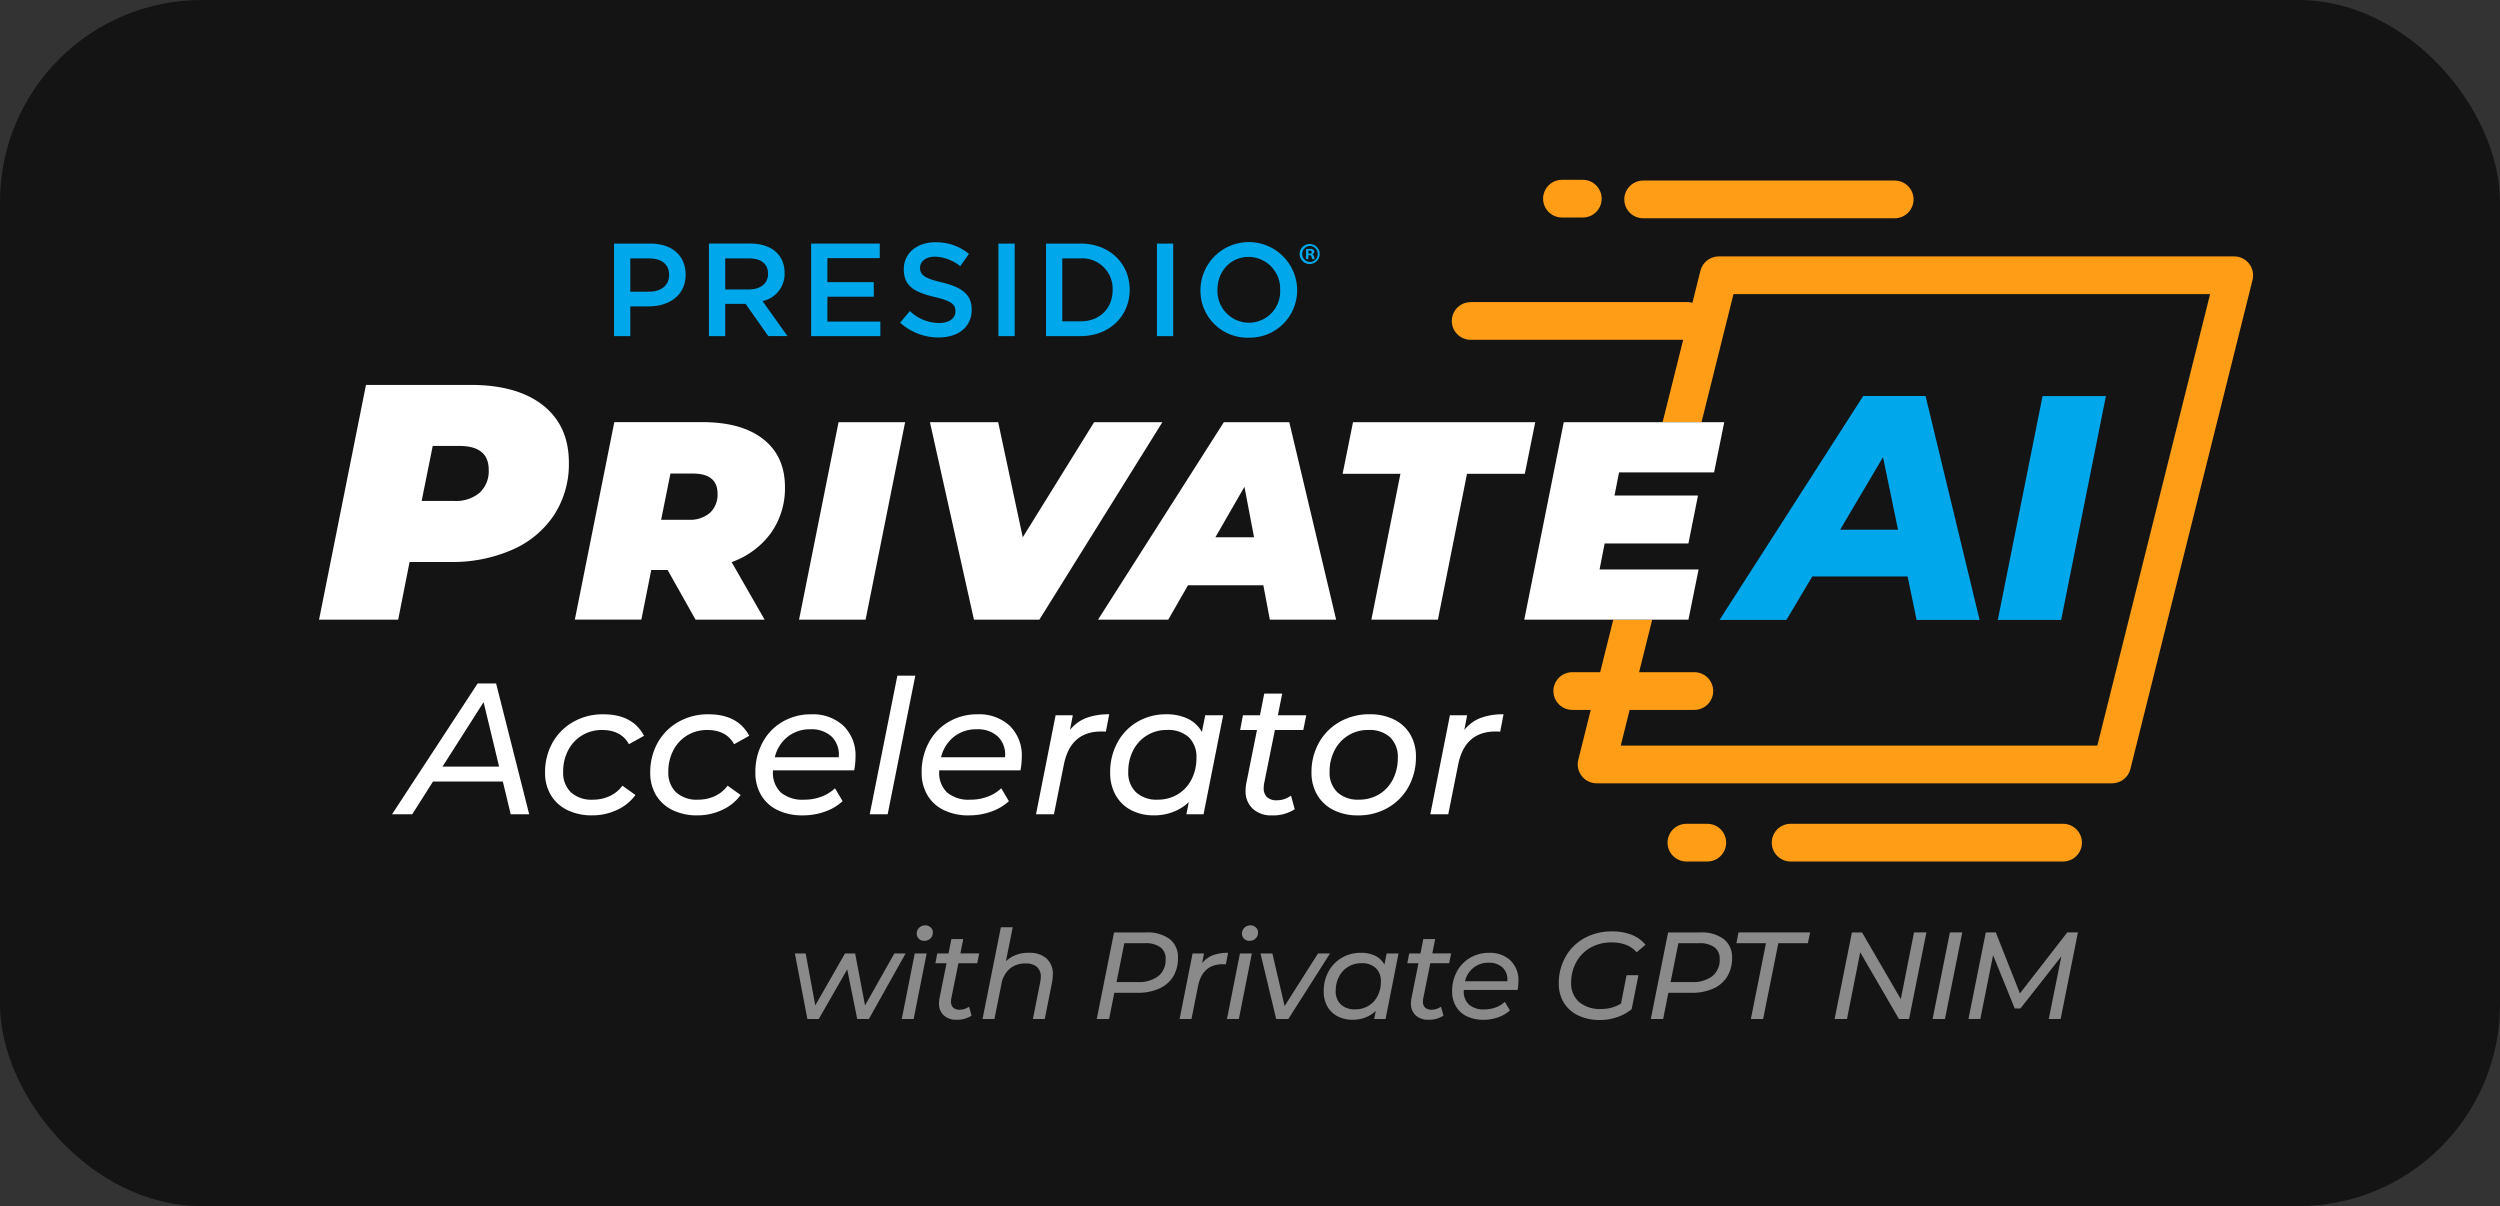 <?xml version="1.0" encoding="UTF-8"?> <svg xmlns="http://www.w3.org/2000/svg" xmlns:xlink="http://www.w3.org/1999/xlink" width="570" height="275" viewBox="0 0 570 275"><rect x="0" y="0" width="570" height="275" fill="#333333" stroke="none"/><defs><clipPath id="clip-path"><rect id="Rectangle_23941" data-name="Rectangle 23941" width="25.246" height="14.949" fill="none"></rect></clipPath><clipPath id="clip-path-2"><rect id="Rectangle_23942" data-name="Rectangle 23942" width="3.668" height="3.525" fill="none"></rect></clipPath><clipPath id="clip-path-3"><rect id="Rectangle_23943" data-name="Rectangle 23943" width="5.673" height="14.949" fill="none"></rect></clipPath><clipPath id="clip-path-4"><rect id="Rectangle_23944" data-name="Rectangle 23944" width="9.988" height="18.391" fill="none"></rect></clipPath><clipPath id="clip-path-5"><rect id="Rectangle_23945" data-name="Rectangle 23945" width="16.023" height="20.926" fill="none"></rect></clipPath><clipPath id="clip-path-6"><rect id="Rectangle_23946" data-name="Rectangle 23946" width="18.534" height="19.744" fill="none"></rect></clipPath><clipPath id="clip-path-7"><rect id="Rectangle_23947" data-name="Rectangle 23947" width="11.056" height="15.092" fill="none"></rect></clipPath><clipPath id="clip-path-8"><rect id="Rectangle_23948" data-name="Rectangle 23948" width="3.667" height="3.525" fill="none"></rect></clipPath><clipPath id="clip-path-9"><rect id="Rectangle_23949" data-name="Rectangle 23949" width="5.674" height="14.949" fill="none"></rect></clipPath><clipPath id="clip-path-10"><rect id="Rectangle_23950" data-name="Rectangle 23950" width="15.851" height="14.949" fill="none"></rect></clipPath><clipPath id="clip-path-11"><rect id="Rectangle_23951" data-name="Rectangle 23951" width="17.062" height="15.264" fill="none"></rect></clipPath><clipPath id="clip-path-13"><rect id="Rectangle_23953" data-name="Rectangle 23953" width="15.116" height="15.264" fill="none"></rect></clipPath><clipPath id="clip-path-14"><rect id="Rectangle_23954" data-name="Rectangle 23954" width="19.774" height="20.195" fill="none"></rect></clipPath><clipPath id="clip-path-16"><rect id="Rectangle_23956" data-name="Rectangle 23956" width="16.807" height="19.744" fill="none"></rect></clipPath><clipPath id="clip-path-17"><rect id="Rectangle_23957" data-name="Rectangle 23957" width="20.932" height="19.744" fill="none"></rect></clipPath><clipPath id="clip-path-18"><rect id="Rectangle_23958" data-name="Rectangle 23958" width="6.771" height="19.744" fill="none"></rect></clipPath><clipPath id="clip-path-19"><rect id="Rectangle_23959" data-name="Rectangle 23959" width="24.961" height="19.744" fill="none"></rect></clipPath><clipPath id="clip-path-20"><path id="Path_64935" data-name="Path 64935" d="M134.857,17.048a4.313,4.313,0,0,0-4.181,3.264l-1.824,7.328a3.964,3.964,0,0,0-.851-.172H78.287a4.3,4.3,0,0,0,0,8.6h48.456l-4.688,18.781h8.868l7.292-29.194H246.881L221.173,128.581H112.514l2.027-8.133h14.752a4.3,4.3,0,0,0,0-8.6h-12.6l2.99-11.975h-8.873l-2.99,11.975h-6.365a4.3,4.3,0,0,0,0,8.6h4.216l-2.843,11.392a4.31,4.31,0,0,0,4.176,5.346H224.538a4.309,4.309,0,0,0,4.176-3.258L256.565,22.4a4.316,4.316,0,0,0-4.181-5.351Z" transform="translate(-73.985 -17.048)" fill="none"></path></clipPath><linearGradient id="linear-gradient" x1="-1.632" y1="2.766" x2="-1.609" y2="2.766" gradientUnits="objectBoundingBox"><stop offset="0" stop-color="#ffc02a"></stop><stop offset="0.45" stop-color="#ff9d16"></stop><stop offset="1" stop-color="#ff9d16"></stop></linearGradient><clipPath id="clip-path-21"><path id="Path_64937" data-name="Path 64937" d="M86.048,13.636a4.3,4.3,0,0,0,0,8.6h57.36a4.3,4.3,0,1,0,0-8.6Z" transform="translate(-81.746 -13.636)" fill="none"></path></clipPath><linearGradient id="linear-gradient-2" x1="-6.879" y1="12.928" x2="-6.796" y2="12.928" xlink:href="#linear-gradient"></linearGradient><clipPath id="clip-path-22"><path id="Path_64938" data-name="Path 64938" d="M82.4,13.6a4.3,4.3,0,1,0,0,8.6h4.758a4.3,4.3,0,1,0,0-8.6Z" transform="translate(-78.092 -13.603)" fill="none"></path></clipPath><linearGradient id="linear-gradient-3" x1="-24.809" y1="36.915" x2="-24.491" y2="36.915" xlink:href="#linear-gradient"></linearGradient><clipPath id="clip-path-23"><path id="Path_64934" data-name="Path 64934" d="M92.688,42.576a4.3,4.3,0,1,0,0,8.6h62.124a4.3,4.3,0,0,0,0-8.6Z" transform="translate(-88.38 -42.576)" fill="none"></path></clipPath><linearGradient id="linear-gradient-4" x1="-6.974" y1="8.938" x2="-6.896" y2="8.938" xlink:href="#linear-gradient"></linearGradient><clipPath id="clip-path-24"><path id="Path_64936" data-name="Path 64936" d="M88,42.576a4.3,4.3,0,1,0,0,8.6h4.769a4.3,4.3,0,1,0,0-8.6Z" transform="translate(-83.691 -42.576)" fill="none"></path></clipPath><linearGradient id="linear-gradient-5" x1="-26.587" y1="26.684" x2="-26.268" y2="26.684" xlink:href="#linear-gradient"></linearGradient></defs><g id="logo-paa" transform="translate(-376 -240)"><g id="Group_19544" data-name="Group 19544" transform="translate(-49 -16)"><rect id="Rectangle_23985" data-name="Rectangle 23985" width="570" height="275" rx="46" transform="translate(425 256)" opacity="0.598"></rect><g id="Group_19536" data-name="Group 19536" transform="translate(8325.541 9.875)"><g id="Group_19529" data-name="Group 19529" transform="translate(-7719.307 463.512)" opacity="0.5"><g id="Group_19441" data-name="Group 19441"><g id="Group_19440" data-name="Group 19440" clip-path="url(#clip-path)"><path id="Path_64836" data-name="Path 64836" d="M67.108,48.41,60.424,60.253,58.169,48.41H55.858L49.082,60.253,46.888,48.41H44.43l2.848,14.949h2.595l6.487-11.311,2.285,11.311H61.3L69.677,48.41Z" transform="translate(-44.432 -48.41)" fill="#fff"></path></g></g></g><g id="Group_19530" data-name="Group 19530" transform="translate(-7691.527 457.108)" opacity="0.5"><g id="Group_19444" data-name="Group 19444"><g id="Group_19443" data-name="Group 19443" clip-path="url(#clip-path-2)"><path id="Path_64837" data-name="Path 64837" d="M51.859,47.146a1.875,1.875,0,0,0-1.394.552,1.816,1.816,0,0,0-.552,1.343,1.558,1.558,0,0,0,.481,1.155,1.666,1.666,0,0,0,1.216.476,1.971,1.971,0,0,0,1.424-.537,1.9,1.9,0,0,0,.547-1.409,1.464,1.464,0,0,0-.5-1.11,1.673,1.673,0,0,0-1.226-.471" transform="translate(-49.91 -47.146)" fill="#fff"></path></g></g></g><g id="Group_19531" data-name="Group 19531" transform="translate(-7694.939 463.512)" opacity="0.5"><g id="Group_19447" data-name="Group 19447"><g id="Group_19446" data-name="Group 19446" clip-path="url(#clip-path-3)"><path id="Path_64838" data-name="Path 64838" d="M49.239,63.359H51.95L54.915,48.41H52.2Z" transform="translate(-49.239 -48.41)" fill="#fff"></path></g></g></g><g id="Group_19532" data-name="Group 19532" transform="translate(-7687.266 460.241)" opacity="0.5"><g id="Group_19450" data-name="Group 19450"><g id="Group_19449" data-name="Group 19449" clip-path="url(#clip-path-4)"><path id="Path_64839" data-name="Path 64839" d="M57.1,47.764H54.392l-.649,3.269H51.174l-.421,2.235h2.539l-1.606,8a5.515,5.515,0,0,0-.111,1.13,3.551,3.551,0,0,0,1.084,2.752,4.07,4.07,0,0,0,2.858,1,6.027,6.027,0,0,0,3.476-.932l-.568-2.057a3.549,3.549,0,0,1-2.139.7,2.038,2.038,0,0,1-1.485-.481,1.833,1.833,0,0,1-.492-1.378,4.065,4.065,0,0,1,.081-.791L56,53.267H60.29l.451-2.235H56.449Z" transform="translate(-50.755 -47.766)" fill="#fff"></path></g></g></g><g id="Group_19533" data-name="Group 19533" transform="translate(-7676.524 457.535)" opacity="0.5"><g id="Group_19453" data-name="Group 19453"><g id="Group_19452" data-name="Group 19452" clip-path="url(#clip-path-5)"><path id="Path_64840" data-name="Path 64840" d="M63.479,53.064a7.363,7.363,0,0,0-5.27,1.9l1.551-7.728H57.054L52.873,68.155h2.711l1.581-7.9a6.059,6.059,0,0,1,1.905-3.563,5.386,5.386,0,0,1,3.618-1.2,3.757,3.757,0,0,1,2.595.791,2.874,2.874,0,0,1,.877,2.255,6.821,6.821,0,0,1-.142,1.236l-1.662,8.382h2.706l1.662-8.382A9.8,9.8,0,0,0,68.9,58.03a4.709,4.709,0,0,0-1.424-3.669,5.7,5.7,0,0,0-3.993-1.3" transform="translate(-52.873 -47.228)" fill="#fff"></path></g></g></g><g id="Group_19521" data-name="Group 19521" transform="translate(-7650.489 458.717)" opacity="0.5"><g id="Group_19456" data-name="Group 19456"><g id="Group_19455" data-name="Group 19455" clip-path="url(#clip-path-6)"><path id="Path_64841" data-name="Path 64841" d="M69.286,47.464H61.959L58.011,67.207h2.818l1.191-5.98h5.275a11.823,11.823,0,0,0,4.931-.948,7.113,7.113,0,0,0,3.2-2.731,7.96,7.96,0,0,0,1.11-4.3,5.157,5.157,0,0,0-1.9-4.277,8.428,8.428,0,0,0-5.351-1.505m2.772,9.958a7.3,7.3,0,0,1-4.713,1.353H62.526L64.3,49.922h4.738a5.653,5.653,0,0,1,3.471.912A3.145,3.145,0,0,1,73.721,53.5a4.759,4.759,0,0,1-1.662,3.922" transform="translate(-58.008 -47.461)" fill="#fff"></path></g></g></g><g id="Group_19522" data-name="Group 19522" transform="translate(-7631.593 463.369)" opacity="0.5"><g id="Group_19459" data-name="Group 19459"><g id="Group_19458" data-name="Group 19458" clip-path="url(#clip-path-7)"><path id="Path_64842" data-name="Path 64842" d="M69.3,48.945a5.725,5.725,0,0,0-2.427,1.809l.426-2.23H64.7l-2.96,14.949H64.45L65.94,56q.988-5.017,5.645-5.017c.3,0,.532.005.7.02l.507-2.62a9.633,9.633,0,0,0-3.5.563" transform="translate(-61.74 -48.38)" fill="#fff"></path></g></g></g><g id="Group_19523" data-name="Group 19523" transform="translate(-7617.38 457.108)" opacity="0.5"><g id="Group_19462" data-name="Group 19462"><g id="Group_19461" data-name="Group 19461" clip-path="url(#clip-path-8)"><path id="Path_64843" data-name="Path 64843" d="M66.49,47.146A1.875,1.875,0,0,0,65.1,47.7a1.816,1.816,0,0,0-.552,1.343,1.577,1.577,0,0,0,.481,1.155,1.666,1.666,0,0,0,1.216.476,1.971,1.971,0,0,0,1.424-.537,1.9,1.9,0,0,0,.547-1.409,1.464,1.464,0,0,0-.5-1.11,1.673,1.673,0,0,0-1.226-.471" transform="translate(-64.544 -47.146)" fill="#fff"></path></g></g></g><g id="Group_19524" data-name="Group 19524" transform="translate(-7620.792 463.512)" opacity="0.5"><g id="Group_19465" data-name="Group 19465"><g id="Group_19464" data-name="Group 19464" clip-path="url(#clip-path-9)"><path id="Path_64844" data-name="Path 64844" d="M63.871,63.359h2.711L69.546,48.41H66.83Z" transform="translate(-63.871 -48.41)" fill="#fff"></path></g></g></g><g id="Group_19525" data-name="Group 19525" transform="translate(-7613.148 463.512)" opacity="0.5"><g id="Group_19468" data-name="Group 19468"><g id="Group_19467" data-name="Group 19467" clip-path="url(#clip-path-10)"><path id="Path_64845" data-name="Path 64845" d="M78.494,48.41,70.877,60.4,68.09,48.41H65.379l3.583,14.949h2.767l9.5-14.949Z" transform="translate(-65.379 -48.41)" fill="#fff"></path></g></g></g><g id="Group_19526" data-name="Group 19526" transform="translate(-7598.733 463.369)" opacity="0.5"><g id="Group_19471" data-name="Group 19471"><g id="Group_19470" data-name="Group 19470" clip-path="url(#clip-path-11)"><path id="Path_64846" data-name="Path 64846" d="M82.064,51.067a4.726,4.726,0,0,0-2.1-2.007,7.342,7.342,0,0,0-3.284-.679,8.464,8.464,0,0,0-4.333,1.13,8.112,8.112,0,0,0-3.03,3.132,9.261,9.261,0,0,0-1.095,4.541,6.827,6.827,0,0,0,.836,3.441,5.732,5.732,0,0,0,2.351,2.245,7.255,7.255,0,0,0,3.405.775,8.081,8.081,0,0,0,2.924-.522,7.111,7.111,0,0,0,2.346-1.485l-.36,1.834h2.6l2.954-14.949h-2.7ZM80.5,58.227a5.47,5.47,0,0,1-2.083,2.245,5.766,5.766,0,0,1-3,.8,4.589,4.589,0,0,1-3.289-1.11,4.075,4.075,0,0,1-1.171-3.091,6.888,6.888,0,0,1,.76-3.274,5.6,5.6,0,0,1,5.073-3.041,4.582,4.582,0,0,1,3.3,1.095,4.084,4.084,0,0,1,1.166,3.106,7.016,7.016,0,0,1-.755,3.269" transform="translate(-68.222 -48.384)" fill="#fff"></path></g></g></g><g id="Group_19527" data-name="Group 19527" transform="translate(-7579.666 460.241)" opacity="0.5"><g id="Group_19474" data-name="Group 19474"><g id="Group_19473" data-name="Group 19473" clip-path="url(#clip-path-4)"><path id="Path_64847" data-name="Path 64847" d="M78.331,47.764H75.625l-.649,3.269H72.407l-.421,2.235h2.539l-1.606,8a5.516,5.516,0,0,0-.111,1.13,3.551,3.551,0,0,0,1.084,2.752,4.07,4.07,0,0,0,2.858,1,6.027,6.027,0,0,0,3.476-.932l-.568-2.057a3.549,3.549,0,0,1-2.139.7,2.038,2.038,0,0,1-1.485-.481,1.833,1.833,0,0,1-.492-1.378,4.065,4.065,0,0,1,.081-.791l1.606-7.951h4.292l.451-2.235H77.682Z" transform="translate(-71.988 -47.766)" fill="#fff"></path></g></g></g><g id="Group_19528" data-name="Group 19528" transform="translate(-7569.452 463.369)" opacity="0.5"><g id="Group_19477" data-name="Group 19477"><g id="Group_19476" data-name="Group 19476" clip-path="url(#clip-path-13)"><path id="Path_64848" data-name="Path 64848" d="M82.439,48.382a8.437,8.437,0,0,0-4.333,1.13,7.9,7.9,0,0,0-3.015,3.132A9.293,9.293,0,0,0,74,57.154a6.579,6.579,0,0,0,.877,3.441,5.725,5.725,0,0,0,2.478,2.255,8.57,8.57,0,0,0,3.811.8,9.739,9.739,0,0,0,3.329-.568A7.71,7.71,0,0,0,87.172,61.5l-1.155-1.946a5.929,5.929,0,0,1-2.032,1.257,7.189,7.189,0,0,1-2.595.466,5.1,5.1,0,0,1-3.552-1.09,4.079,4.079,0,0,1-1.186-3.167v-.172H88.925a11.817,11.817,0,0,0,.193-2A6.2,6.2,0,0,0,87.3,50.12a6.754,6.754,0,0,0-4.86-1.738m-5.5,6.487a5.524,5.524,0,0,1,1.946-3.1,5.394,5.394,0,0,1,3.441-1.13,4.468,4.468,0,0,1,3.2,1.11,3.806,3.806,0,0,1,1.054,3.117Z" transform="translate(-74.005 -48.38)" fill="#fff"></path></g></g></g><g id="Group_19516" data-name="Group 19516" transform="translate(-7545.144 458.491)" opacity="0.5"><g id="Group_19480" data-name="Group 19480"><g id="Group_19479" data-name="Group 19479" clip-path="url(#clip-path-14)"><path id="Path_64849" data-name="Path 64849" d="M85.99,51.144a9.474,9.474,0,0,1,4.855-1.216,9,9,0,0,1,3.3.552,5.95,5.95,0,0,1,2.4,1.7l2.032-1.723A7.725,7.725,0,0,0,95.456,48.2a11.936,11.936,0,0,0-4.5-.785A12.7,12.7,0,0,0,84.556,49a10.979,10.979,0,0,0-4.262,4.292A12.177,12.177,0,0,0,78.8,59.292a8.135,8.135,0,0,0,1.145,4.353,7.626,7.626,0,0,0,3.269,2.924,11.268,11.268,0,0,0,5.007,1.044,11.784,11.784,0,0,0,3.887-.649,10.6,10.6,0,0,0,3.3-1.8L96.961,57.4H94.255l-1.267,6.461A8.371,8.371,0,0,1,88.529,65.1,7.365,7.365,0,0,1,83.4,63.483a5.609,5.609,0,0,1-1.779-4.363,9.645,9.645,0,0,1,1.145-4.667,8.408,8.408,0,0,1,3.228-3.309" transform="translate(-78.796 -47.419)" fill="#fff"></path></g></g></g><g id="Group_19517" data-name="Group 19517" transform="translate(-7524.16 458.717)" opacity="0.5"><g id="Group_19483" data-name="Group 19483"><g id="Group_19482" data-name="Group 19482" clip-path="url(#clip-path-6)"><path id="Path_64850" data-name="Path 64850" d="M94.219,47.464H86.887L82.939,67.207h2.818l1.191-5.98h5.275a11.807,11.807,0,0,0,4.931-.948,7.086,7.086,0,0,0,3.2-2.731,7.962,7.962,0,0,0,1.115-4.3,5.146,5.146,0,0,0-1.905-4.277,8.422,8.422,0,0,0-5.346-1.505m2.767,9.958a7.292,7.292,0,0,1-4.713,1.353H87.454l1.774-8.853h4.738a5.653,5.653,0,0,1,3.471.912A3.145,3.145,0,0,1,98.649,53.5a4.759,4.759,0,0,1-1.662,3.922" transform="translate(-82.941 -47.461)" fill="#fff"></path></g></g></g><g id="Group_19518" data-name="Group 19518" transform="translate(-7504.641 458.717)" opacity="0.5"><g id="Group_19486" data-name="Group 19486"><g id="Group_19485" data-name="Group 19485" clip-path="url(#clip-path-16)"><path id="Path_64851" data-name="Path 64851" d="M86.791,49.921h6.74L90.09,67.207h2.792l3.471-17.286h6.74l.507-2.458H87.267Z" transform="translate(-86.791 -47.464)" fill="#fff"></path></g></g></g><g id="Group_19512" data-name="Group 19512" transform="translate(-7482.25 458.717)" opacity="0.5"><g id="Group_19489" data-name="Group 19489"><g id="Group_19488" data-name="Group 19488" clip-path="url(#clip-path-17)"><path id="Path_64852" data-name="Path 64852" d="M106.3,62.667l-8.833-15.2H95.157L91.21,67.207h2.818L97.048,52l8.828,15.2h2.311l3.953-19.743h-2.823Z" transform="translate(-91.209 -47.462)" fill="#fff"></path></g></g></g><g id="Group_19513" data-name="Group 19513" transform="translate(-7459.911 458.717)" opacity="0.5"><g id="Group_19492" data-name="Group 19492"><g id="Group_19491" data-name="Group 19491" clip-path="url(#clip-path-18)"><path id="Path_64853" data-name="Path 64853" d="M95.618,67.207h2.818l3.953-19.743H99.565Z" transform="translate(-95.618 -47.463)" fill="#fff"></path></g></g></g><g id="Group_19514" data-name="Group 19514" transform="translate(-7451.733 458.717)" opacity="0.5"><g id="Group_19495" data-name="Group 19495"><g id="Group_19494" data-name="Group 19494" clip-path="url(#clip-path-19)"><path id="Path_64854" data-name="Path 64854" d="M108.963,61.369l-5.5-13.905h-2.28L97.232,67.207h2.706l2.909-14.549,4.936,12.152h1.292l9.334-11.873-2.868,14.27h2.706l3.943-19.743h-2.427Z" transform="translate(-97.231 -47.464)" fill="#fff"></path></g></g></g><g id="Group_19519" data-name="Group 19519" transform="translate(-7569.537 304.583)" clip-path="url(#clip-path-20)"><rect id="Rectangle_23978" data-name="Rectangle 23978" width="218.75" height="198.453" transform="matrix(0.85, -0.527, 0.527, 0.85, -53.786, 33.324)" fill="url(#linear-gradient)"></rect></g><g id="Group_19534" data-name="Group 19534" transform="translate(-7530.207 287.292)" clip-path="url(#clip-path-21)"><rect id="Rectangle_23980" data-name="Rectangle 23980" width="60.607" height="42.057" transform="translate(-3.852 2.387) rotate(-31.781)" fill="url(#linear-gradient-2)"></rect></g><g id="Group_19535" data-name="Group 19535" transform="translate(-7548.724 287.125)" clip-path="url(#clip-path-22)"><rect id="Rectangle_23981" data-name="Rectangle 23981" width="15.9" height="14.358" transform="matrix(0.85, -0.527, 0.527, 0.85, -3.852, 2.387)" fill="url(#linear-gradient-3)"></rect></g><g id="Group_19515" data-name="Group 19515" transform="translate(-7496.589 433.949)" clip-path="url(#clip-path-23)"><rect id="Rectangle_23977" data-name="Rectangle 23977" width="64.656" height="44.565" transform="translate(-3.852 2.387) rotate(-31.781)" fill="url(#linear-gradient-4)"></rect></g><g id="Group_19520" data-name="Group 19520" transform="translate(-7520.351 433.949)" clip-path="url(#clip-path-24)"><rect id="Rectangle_23979" data-name="Rectangle 23979" width="15.904" height="14.361" transform="matrix(0.85, -0.527, 0.527, 0.85, -3.852, 2.387)" fill="url(#linear-gradient-5)"></rect></g><path id="Path_64906" data-name="Path 64906" d="M43.666,63.2H52.92a33.8,33.8,0,0,0,14.26-2.833,21.826,21.826,0,0,0,9.476-7.951,21.256,21.256,0,0,0,3.329-11.853q0-8.407-5.889-13.074T57.506,22.83H33.724l-10.7,53.524H41.067Zm5.275-26.458h6.041q6.72,0,6.725,5.422a6.7,6.7,0,0,1-2.057,5.24,8.326,8.326,0,0,1-5.818,1.88H46.418Z" transform="translate(-7850.822 311.054)" fill="#fff"></path><path id="Path_64907" data-name="Path 64907" d="M51.952,58.212h3.735l6.365,11.316H77.8l-7.52-13.12a18.81,18.81,0,0,0,8.975-6.654A17.568,17.568,0,0,0,82.439,39.3q0-7.016-4.921-10.9t-13.794-3.9H43.53l-9,45.021H49.7Zm4.373-21.993H61.4q5.663,0,5.666,4.566a5.655,5.655,0,0,1-1.733,4.4,7.048,7.048,0,0,1-4.89,1.576H54.207Z" transform="translate(-7804.009 317.875)" fill="#fff"></path><path id="Path_64908" data-name="Path 64908" d="M68.8,24.508H53.623L44.618,69.528H59.79Z" transform="translate(-7762.975 317.879)" fill="#fff"></path><path id="Path_64909" data-name="Path 64909" d="M60.54,69.528H75.459L103.5,24.508H87.936L71.669,50.753l-5.6-26.245H50.507Z" transform="translate(-7739.022 317.878)" fill="#fff"></path><path id="Path_64910" data-name="Path 64910" d="M101.672,24.507H86.753L58.07,69.528H74.079l4.505-7.845H95.758l1.48,7.845h15.117ZM84.822,50.752,91.45,39.238l2.189,11.514Z" transform="translate(-7708.257 317.875)" fill="#fff"></path><path id="Path_64911" data-name="Path 64911" d="M75.631,69.528H90.8l6.633-33.254h13.181l2.377-11.767H71.445L69.074,36.275H82.255Z" transform="translate(-7663.498 317.878)" fill="#fff"></path><path id="Path_64912" data-name="Path 64912" d="M114.676,69.528l.623-3.076,1.693-8.372H94.416l1.155-5.919h19.1l2.184-10.931H97.821l1.034-5.275h21.674l2.311-11.448H86.252L77.247,69.528h37.429Z" transform="translate(-7630.254 317.878)" fill="#fff"></path><path id="Path_64913" data-name="Path 64913" d="M45.816,36.264,26.306,66.077h4.606l4.723-7.454H51.568l1.789,7.454h4.216L50.032,36.264ZM37.809,55.217l9.37-14.7,3.537,14.7Z" transform="translate(-7837.46 365.698)" fill="#fff"></path><path id="Path_64914" data-name="Path 64914" d="M41.643,42.444a8.642,8.642,0,0,1,4.541-1.216q4.34,0,6.132,3.238l3.446-1.916q-2.592-4.9-9.284-4.9a13.541,13.541,0,0,0-6.856,1.728,12.394,12.394,0,0,0-4.728,4.743,13.681,13.681,0,0,0-1.7,6.821,9.777,9.777,0,0,0,1.318,5.128,8.938,8.938,0,0,0,3.75,3.41,12.571,12.571,0,0,0,5.666,1.211,13.178,13.178,0,0,0,5.666-1.237A10.682,10.682,0,0,0,53.8,56.05l-2.98-2.128A7.335,7.335,0,0,1,47.9,56.309a9.026,9.026,0,0,1-3.806.806,6.97,6.97,0,0,1-5.007-1.677A6.138,6.138,0,0,1,37.32,50.77a10.292,10.292,0,0,1,1.155-4.941,8.44,8.44,0,0,1,3.167-3.385" transform="translate(-7809.459 371.336)" fill="#fff"></path><path id="Path_64915" data-name="Path 64915" d="M46.371,42.444a8.642,8.642,0,0,1,4.541-1.216q4.34,0,6.132,3.238l3.446-1.916q-2.592-4.9-9.284-4.9a13.536,13.536,0,0,0-6.851,1.728,12.373,12.373,0,0,0-4.733,4.743,13.732,13.732,0,0,0-1.7,6.821,9.775,9.775,0,0,0,1.313,5.128,8.952,8.952,0,0,0,3.755,3.41,12.571,12.571,0,0,0,5.666,1.211,13.2,13.2,0,0,0,5.666-1.237,10.682,10.682,0,0,0,4.216-3.405l-2.98-2.128a7.37,7.37,0,0,1-2.924,2.387,9.043,9.043,0,0,1-3.806.806,6.983,6.983,0,0,1-5.012-1.677,6.156,6.156,0,0,1-1.769-4.667A10.35,10.35,0,0,1,43.2,45.829a8.51,8.51,0,0,1,3.167-3.385" transform="translate(-7790.208 371.336)" fill="#fff"></path><path id="Path_64916" data-name="Path 64916" d="M58.5,59.841a11.709,11.709,0,0,0,4.044-2.382L60.8,54.515a8.979,8.979,0,0,1-3.071,1.9,10.772,10.772,0,0,1-3.917.7,7.689,7.689,0,0,1-5.362-1.642,6.152,6.152,0,0,1-1.794-4.789v-.258H65.179a16.873,16.873,0,0,0,.3-3.02,9.413,9.413,0,0,0-2.747-7.135,10.235,10.235,0,0,0-7.348-2.62,12.739,12.739,0,0,0-6.542,1.7,11.927,11.927,0,0,0-4.556,4.728,14.056,14.056,0,0,0-1.637,6.811,9.938,9.938,0,0,0,1.318,5.2,8.648,8.648,0,0,0,3.75,3.405,12.875,12.875,0,0,0,5.752,1.2,14.871,14.871,0,0,0,5.022-.851M50.017,42.763a8.149,8.149,0,0,1,5.2-1.7,6.716,6.716,0,0,1,4.829,1.677,5.7,5.7,0,0,1,1.6,4.708H47.078a8.4,8.4,0,0,1,2.939-4.682" transform="translate(-7770.963 371.336)" fill="#fff"></path><path id="Path_64917" data-name="Path 64917" d="M47.8,67.512h4.09l6.3-31.6H54.1Z" transform="translate(-7750.042 364.261)" fill="#fff"></path><path id="Path_64918" data-name="Path 64918" d="M60.954,60.692a14.871,14.871,0,0,0,5.022-.851,11.709,11.709,0,0,0,4.044-2.382l-1.743-2.944a8.979,8.979,0,0,1-3.071,1.9,10.772,10.772,0,0,1-3.917.7,7.689,7.689,0,0,1-5.362-1.642,6.152,6.152,0,0,1-1.794-4.789v-.258H72.66a16.875,16.875,0,0,0,.3-3.02,9.413,9.413,0,0,0-2.747-7.135,10.235,10.235,0,0,0-7.348-2.62,12.739,12.739,0,0,0-6.542,1.7,11.927,11.927,0,0,0-4.556,4.728,14.056,14.056,0,0,0-1.637,6.811,9.938,9.938,0,0,0,1.318,5.2A8.648,8.648,0,0,0,55.2,59.5a12.875,12.875,0,0,0,5.752,1.2M57.5,42.763a8.149,8.149,0,0,1,5.2-1.7,6.716,6.716,0,0,1,4.829,1.677,5.7,5.7,0,0,1,1.6,4.708H54.559A8.4,8.4,0,0,1,57.5,42.763" transform="translate(-7740.534 371.336)" fill="#fff"></path><path id="Path_64919" data-name="Path 64919" d="M71.206,41.613l.765-3.963a14.505,14.505,0,0,0-5.28.851,8.735,8.735,0,0,0-3.664,2.726l.644-3.365H59.749l-4.47,22.576h4.09l2.255-11.291q1.49-7.571,8.519-7.576a9.79,9.79,0,0,1,1.064.041" transform="translate(-7719.61 371.336)" fill="#fff"></path><path id="Path_64920" data-name="Path 64920" d="M79.909,60.439l4.475-22.576h-4.09l-.765,3.831a7.2,7.2,0,0,0-3.172-3.02A11.136,11.136,0,0,0,71.4,37.65a12.739,12.739,0,0,0-6.542,1.7,12.113,12.113,0,0,0-4.576,4.728,13.989,13.989,0,0,0-1.662,6.862,10.174,10.174,0,0,0,1.277,5.194,8.589,8.589,0,0,0,3.537,3.385,11.012,11.012,0,0,0,5.149,1.171,11.928,11.928,0,0,0,4.414-.791,10.845,10.845,0,0,0,3.552-2.23l-.552,2.767ZM74.01,55.9a8.667,8.667,0,0,1-4.535,1.211,6.891,6.891,0,0,1-4.961-1.682,6.118,6.118,0,0,1-1.769-4.662,10.383,10.383,0,0,1,1.15-4.946,8.452,8.452,0,0,1,7.662-4.6,6.955,6.955,0,0,1,4.987,1.662,6.159,6.159,0,0,1,1.743,4.688,10.5,10.5,0,0,1-1.125,4.936A8.382,8.382,0,0,1,74.01,55.9" transform="translate(-7706.041 371.336)" fill="#fff"></path><path id="Path_64921" data-name="Path 64921" d="M72.385,45.019h6.476l.679-3.365H73.069l.978-4.936h-4.09l-.978,4.936H65.1l-.639,3.365H68.3l-2.427,12.1a8.411,8.411,0,0,0-.172,1.708,5.342,5.342,0,0,0,1.647,4.15,6.111,6.111,0,0,0,4.318,1.51,9.044,9.044,0,0,0,5.24-1.4l-.851-3.111a5.331,5.331,0,0,1-3.238,1.069,3.1,3.1,0,0,1-2.235-.725,2.771,2.771,0,0,1-.75-2.088,6.529,6.529,0,0,1,.132-1.2Z" transform="translate(-7682.249 367.545)" fill="#fff"></path><path id="Path_64922" data-name="Path 64922" d="M91.487,47.364a9.866,9.866,0,0,0-1.3-5.128,8.683,8.683,0,0,0-3.684-3.39,12.313,12.313,0,0,0-5.579-1.2A13.508,13.508,0,0,0,74.1,39.377a12.408,12.408,0,0,0-4.728,4.748,13.668,13.668,0,0,0-1.7,6.821,9.832,9.832,0,0,0,1.318,5.108,8.962,8.962,0,0,0,3.71,3.431A12.183,12.183,0,0,0,78.28,60.7a13.374,13.374,0,0,0,6.791-1.728A12.34,12.34,0,0,0,89.784,54.2a13.84,13.84,0,0,0,1.7-6.841m-5.265,5.154a8.414,8.414,0,0,1-3.152,3.39,8.667,8.667,0,0,1-4.535,1.211,6.891,6.891,0,0,1-4.961-1.682A6.119,6.119,0,0,1,71.8,50.774a10.313,10.313,0,0,1,1.155-4.946,8.438,8.438,0,0,1,7.662-4.6A6.971,6.971,0,0,1,85.6,42.889a6.166,6.166,0,0,1,1.748,4.693,10.513,10.513,0,0,1-1.13,4.936" transform="translate(-7669.192 371.332)" fill="#fff"></path><path id="Path_64923" data-name="Path 64923" d="M77.49,37.863,73.02,60.439h4.09l2.255-11.291q1.5-7.571,8.524-7.576a9.687,9.687,0,0,1,1.059.041l.765-3.963a14.524,14.524,0,0,0-5.28.851,8.689,8.689,0,0,0-3.659,2.726l.638-3.365Z" transform="translate(-7647.447 371.336)" fill="#fff"></path><path id="Path_64924" data-name="Path 64924" d="M67.96,18.158h.248c.289,0,.426.111.471.345a1.619,1.619,0,0,0,.187.557h.552a2.008,2.008,0,0,1-.172-.557c-.066-.3-.172-.481-.4-.552v-.03a.585.585,0,0,0,.471-.542.563.563,0,0,0-.233-.486,1.2,1.2,0,0,0-.775-.182,6.545,6.545,0,0,0-.882.071v2.28h.532Zm.01-1.029a1.178,1.178,0,0,1,.289-.03c.345,0,.487.142.487.35,0,.238-.228.334-.522.334H67.97Z" transform="translate(-7670.193 286.156)" fill="#00a8eb"></path><path id="Path_64925" data-name="Path 64925" d="M69.491,21.061A2.287,2.287,0,1,0,67.14,18.77a2.3,2.3,0,0,0,2.351,2.291m-.015-4.115a1.776,1.776,0,0,1,1.769,1.834,1.748,1.748,0,0,1-1.738,1.809,1.823,1.823,0,0,1-.03-3.644" transform="translate(-7671.364 285.265)" fill="#00a8eb"></path><path id="Path_64926" data-name="Path 64926" d="M40,30.792h4.186c4.647,0,8.438-2.478,8.438-7.237,0-4.307-3.1-7.084-8.017-7.084H36.294v21.1H40Zm0-10.941h4.307c2.772,0,4.551,1.292,4.551,3.8,0,2.265-1.748,3.8-4.551,3.8H40Z" transform="translate(-7796.833 285.188)" fill="#00a8eb"></path><path id="Path_64927" data-name="Path 64927" d="M44.273,30.214h4.642l5.179,7.353h4.373l-5.691-7.987a6.308,6.308,0,0,0,5.032-6.411c0-4.13-2.985-6.7-7.84-6.7H40.564v21.1h3.709Zm0-10.363h5.4c2.747,0,4.368,1.2,4.368,3.522,0,2.169-1.688,3.557-4.343,3.557H44.273Z" transform="translate(-7779.464 285.188)" fill="#00a8eb"></path><path id="Path_64928" data-name="Path 64928" d="M60.942,34.259H48.866V28.583H59.442V25.269H48.866V19.791H60.805V16.472H45.162v21.1h15.78Z" transform="translate(-7760.763 285.191)" fill="#00a8eb"></path><path id="Path_64929" data-name="Path 64929" d="M58.053,34.828a9.725,9.725,0,0,1-6.659-2.736l-2.23,2.655a13.033,13.033,0,0,0,8.8,3.37c4.419,0,7.525-2.351,7.525-6.34,0-3.522-2.316-5.118-6.775-6.208-4.039-.958-5-1.682-5-3.34,0-1.414,1.267-2.534,3.431-2.534a9.586,9.586,0,0,1,5.731,2.174l1.987-2.8a11.7,11.7,0,0,0-7.657-2.655c-4.186,0-7.2,2.473-7.2,6.152,0,3.917,2.524,5.245,7.019,6.324,3.917.907,4.758,1.718,4.758,3.258,0,1.632-1.444,2.681-3.735,2.681" transform="translate(-7744.483 284.948)" fill="#00a8eb"></path><rect id="Rectangle_23973" data-name="Rectangle 23973" width="3.709" height="21.096" transform="translate(-7672.9 301.664)" fill="#00a8eb"></rect><path id="Path_64930" data-name="Path 64930" d="M74.8,26.991c0-5.97-4.586-10.52-11.215-10.52H55.73v21.1h7.86c6.628,0,11.215-4.606,11.215-10.576m-15.37-7.14H63.59a6.924,6.924,0,0,1,7.323,7.2c0,4.16-2.889,7.15-7.323,7.15H59.434Z" transform="translate(-7717.775 285.188)" fill="#00a8eb"></path><rect id="Rectangle_23974" data-name="Rectangle 23974" width="3.704" height="21.096" transform="translate(-7636.758 301.664)" fill="#00a8eb"></rect><path id="Path_64931" data-name="Path 64931" d="M73.669,38.22A10.811,10.811,0,0,0,84.731,27.284a11.028,11.028,0,0,0-22.054.056A10.712,10.712,0,0,0,73.669,38.22m0-18.416a7.245,7.245,0,0,1,7.181,7.536,7.141,7.141,0,0,1-7.12,7.475,7.229,7.229,0,0,1-7.171-7.53c0-4.125,2.919-7.48,7.11-7.48" transform="translate(-7689.518 284.895)" fill="#00a8eb"></path><path id="Path_64932" data-name="Path 64932" d="M101.276,74.381l5.9-9.917h21.735l2.042,9.917h14.367L133,23.33H118.78L86.033,74.381ZM123.3,37.261l3.426,16.556h-13.2Z" transform="translate(-7594.515 313.088)" fill="#00a8eb"></path><path id="Path_64933" data-name="Path 64933" d="M123.2,23.331H108.763L98.552,74.382h14.443Z" transform="translate(-7543.593 313.091)" fill="#00a8eb"></path></g></g></g></svg> 